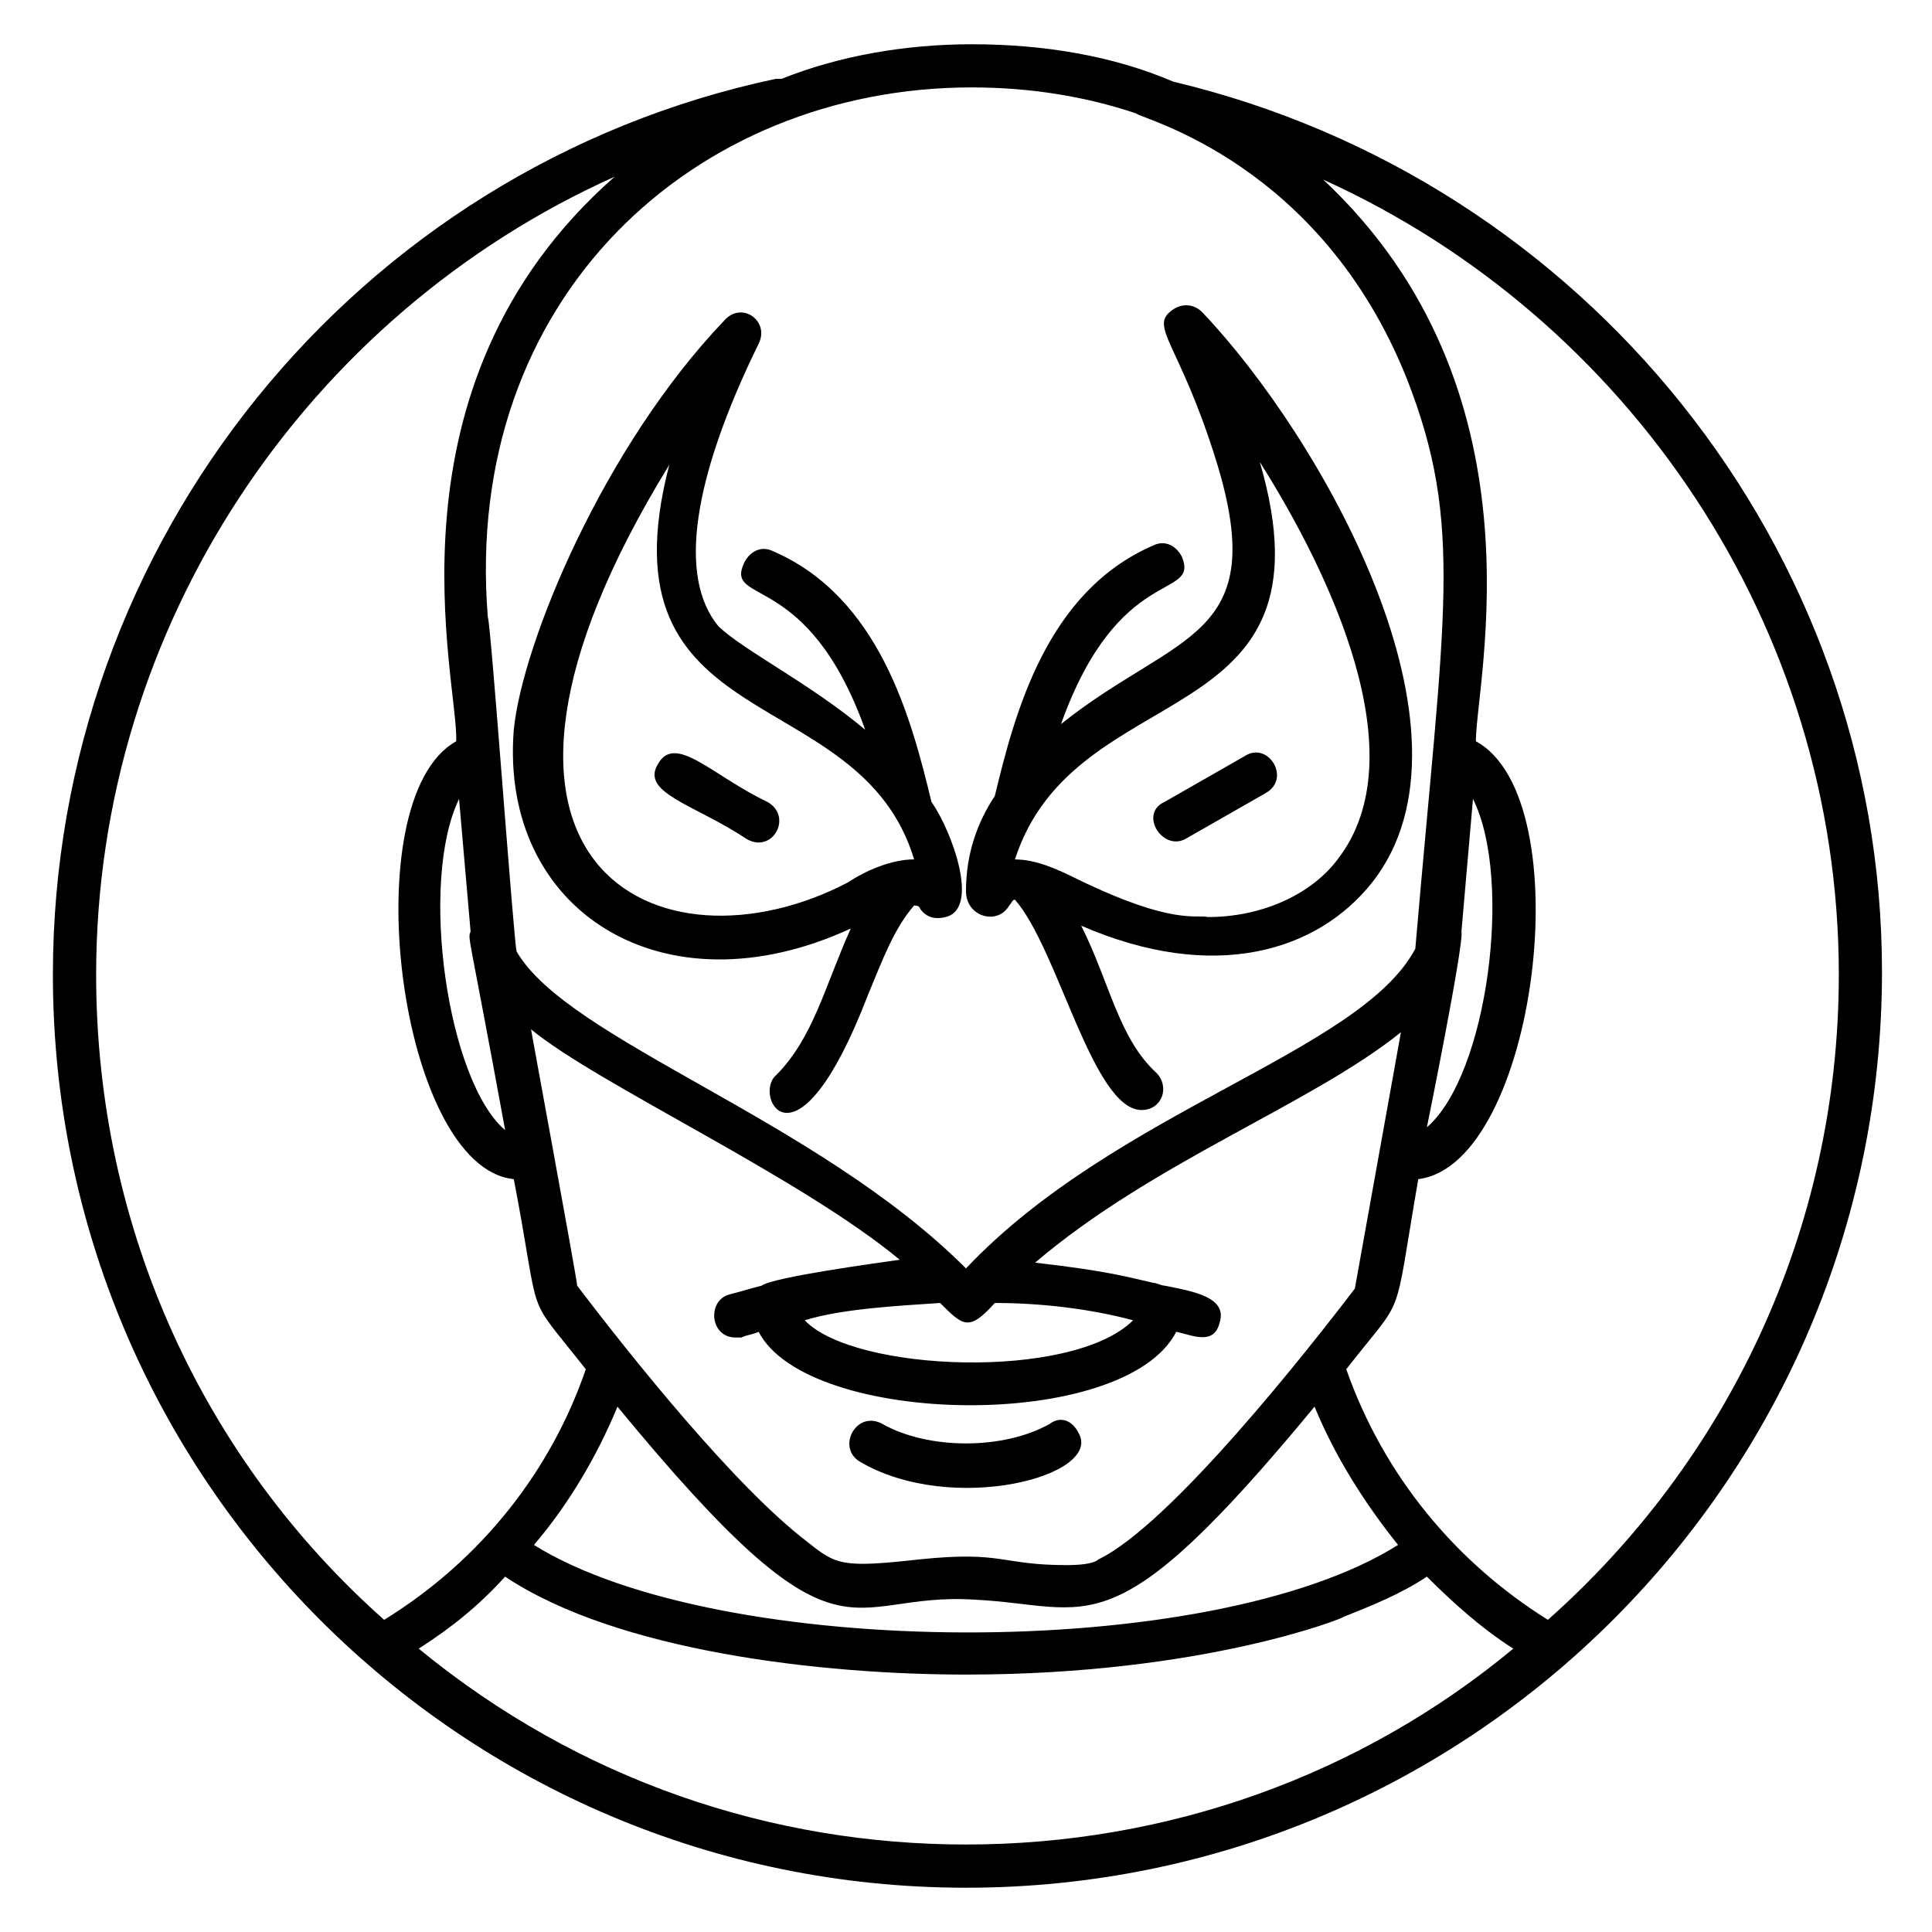 <?xml version="1.0" encoding="UTF-8"?>
<!-- Uploaded to: SVG Repo, www.svgrepo.com, Generator: SVG Repo Mixer Tools -->
<svg fill="#000000" width="800px" height="800px" version="1.1" viewBox="144 144 512 512" xmlns="http://www.w3.org/2000/svg">
 <g>
  <path d="m454.96 165.65c-16.031-6.871-34.352-9.922-53.434-9.922-17.559 0-35.113 3.055-50.383 9.16h-1.527c-111.45 23.66-191.6 122.89-191.6 237.4 0 133.59 108.4 241.98 241.98 241.98 134.35 0 242.75-109.16 242.75-242.75-0.004-112.21-78.629-209.92-187.79-235.87zm-9.926 8.395c1.527 1.527 48.855 12.977 71.754 70.227 15.266 38.93 9.922 61.832 2.289 151.14-14.5 27.48-79.387 42.746-119.08 84.73-39.695-39.695-105.34-60.305-119.08-83.969-0.762-2.289-6.871-87.785-7.633-88.547-6.871-84.73 54.957-140.46 128.24-140.46 15.27 0 29.773 2.293 43.512 6.871zm-45.035 458.77c-51.145 0-102.29-16.793-145.04-51.906 8.398-5.344 16.031-11.449 22.902-19.082 29.77 19.848 83.969 25.953 122.14 25.953 63.359 0 100.76-15.266 100-15.266 7.633-3.055 15.266-6.106 22.137-10.688 6.871 6.871 14.504 13.742 22.902 19.082-40.465 33.586-91.609 51.906-145.04 51.906zm-114.5-79.391c9.16-10.688 16.793-23.664 22.137-36.641 60.305 73.281 59.543 48.855 94.656 51.145 31.297 1.527 35.879 14.504 90.074-51.145 5.344 12.977 12.977 25.191 22.137 36.641-49.617 31.301-180.15 30.535-229 0zm149.62 3.82c-0.762 0.762-3.055 1.527-8.398 1.527-17.559 0-16.793-3.816-38.93-1.527-20.609 2.289-22.137 1.527-29.77-4.582-19.082-14.504-46.562-48.855-61.066-67.938 0-1.527-12.977-71.754-12.215-67.938 17.559 14.504 70.992 38.93 97.707 61.066-5.344 0.762-33.586 4.582-36.641 6.871-3.055 0.762-5.344 1.527-8.398 2.289-6.106 1.527-5.344 11.449 1.527 11.449h1.527c1.527-0.762 3.055-0.762 4.582-1.527 12.977 25.191 96.945 26.719 110.68 0 3.816 0.762 9.922 3.816 11.449-2.289 2.289-6.871-6.871-8.398-14.504-9.922-0.762 0-2.289-0.762-3.055-0.762-6.871-1.527-11.449-3.055-31.297-5.344 31.297-26.719 73.281-41.984 96.945-61.066l-12.215 67.938c-12.211 16.027-48.852 62.594-67.934 71.754zm-166.41-166.41c-0.762 2.289-0.762-1.527 9.16 52.672-15.266-12.977-22.902-65.648-12.215-87.785zm124.43 98.469c6.106 6.106 7.633 7.633 14.504 0 12.215 0 25.191 1.527 36.641 4.582-16.031 16.031-74.043 13.742-87.023 0 9.926-3.055 24.43-3.816 35.879-4.582zm138.16-98.469 3.055-35.113c10.688 21.371 3.816 73.277-12.215 87.02 0 0 9.926-48.855 9.16-51.906zm-361.82 11.449c0-92.363 55.723-174.8 137.4-211.45-63.359 55.723-41.223 134.35-41.984 149.62-27.48 15.266-15.266 112.98 15.266 116.03 7.633 39.695 2.289 29.008 19.082 50.383-9.16 26.719-27.48 50.383-53.434 66.41-47.324-41.984-76.332-103.05-76.332-170.99zm384.73 170.99c-24.426-15.266-43.512-38.168-53.434-66.41 16.031-20.609 12.215-10.688 19.082-50.383 31.297-3.816 43.512-100.76 15.266-116.03 0-16.031 19.082-93.129-40.457-148.85 80.918 36.641 136.64 118.32 136.64 210.68 0 67.938-29.77 129-77.098 170.99z"/>
  <path d="m369.46 390.07c-6.871 15.266-9.922 29.008-19.848 38.93-6.106 5.344 5.344 28.242 24.426-21.375 3.816-9.16 6.871-17.559 12.215-23.664 1.527 0 1.527 0.762 1.527 0.762 1.527 2.289 3.816 3.055 6.871 2.289 9.16-2.289 1.527-22.902-3.816-30.535-5.344-22.137-13.742-54.199-41.984-66.41-3.055-1.527-6.106 0-7.633 3.055-5.344 11.449 16.793 1.527 32.062 44.273-14.504-12.215-32.824-21.375-38.93-27.48-10.688-12.977-6.871-38.93 10.688-74.809 3.055-6.106-4.582-11.449-9.16-6.106-32.062 33.586-53.434 85.496-55.723 108.39-3.824 48.098 39.688 75.578 89.305 52.676zm-48.09-122.9c-19.082 73.281 50.383 56.488 64.883 104.58-6.106 0-12.977 3.055-17.559 6.106-49.617 25.957-112.97-3.816-47.324-110.68z"/>
  <path d="m411.45 383.97c0.762-0.762 0.762-1.527 1.527-1.527 11.449 12.977 20.609 55.723 33.586 55.723 5.344 0 7.633-6.106 3.816-9.922-9.922-9.16-12.215-23.664-19.848-38.93 35.113 15.266 62.594 6.871 77.098-11.449 31.297-39.695-13.742-118.32-45.039-151.14-2.289-2.289-5.344-2.289-7.633-0.762-6.871 4.582 1.527 8.398 11.449 40.457 14.504 47.328-10.688 45.039-41.223 69.465 15.266-42.746 36.641-32.824 32.062-44.273-1.527-3.055-4.582-4.582-7.633-3.055-28.242 12.215-36.641 44.273-41.984 66.41-4.582 6.871-7.633 15.266-7.633 25.191 0.004 6.871 8.398 9.16 11.453 3.816zm66.41-117.55c18.32 29.008 41.984 77.863 20.609 105.34-6.871 9.16-19.848 15.266-34.352 15.266-3.055-0.762-9.16 2.289-34.352-9.922-6.106-3.055-11.449-5.344-16.793-5.344 16.031-49.621 86.262-32.062 64.887-105.34z"/>
  <path d="m458.01 366.41 21.375-12.215c6.871-3.816 0.762-13.742-5.344-9.922l-21.375 12.215c-6.867 3.055-0.762 12.977 5.344 9.922z"/>
  <path d="m341.98 366.41c6.871 3.816 12.215-6.106 5.344-9.922-14.504-6.871-24.426-18.32-29.008-9.922-4.582 7.633 9.922 10.684 23.664 19.844z"/>
  <path d="m422.14 521.37c-12.215 6.871-32.062 6.871-44.273 0-6.871-3.816-12.215 6.106-6.106 9.922 24.426 14.504 64.883 3.816 58.016-7.633-1.531-3.051-4.586-4.578-7.637-2.289z"/>
 </g>
</svg>